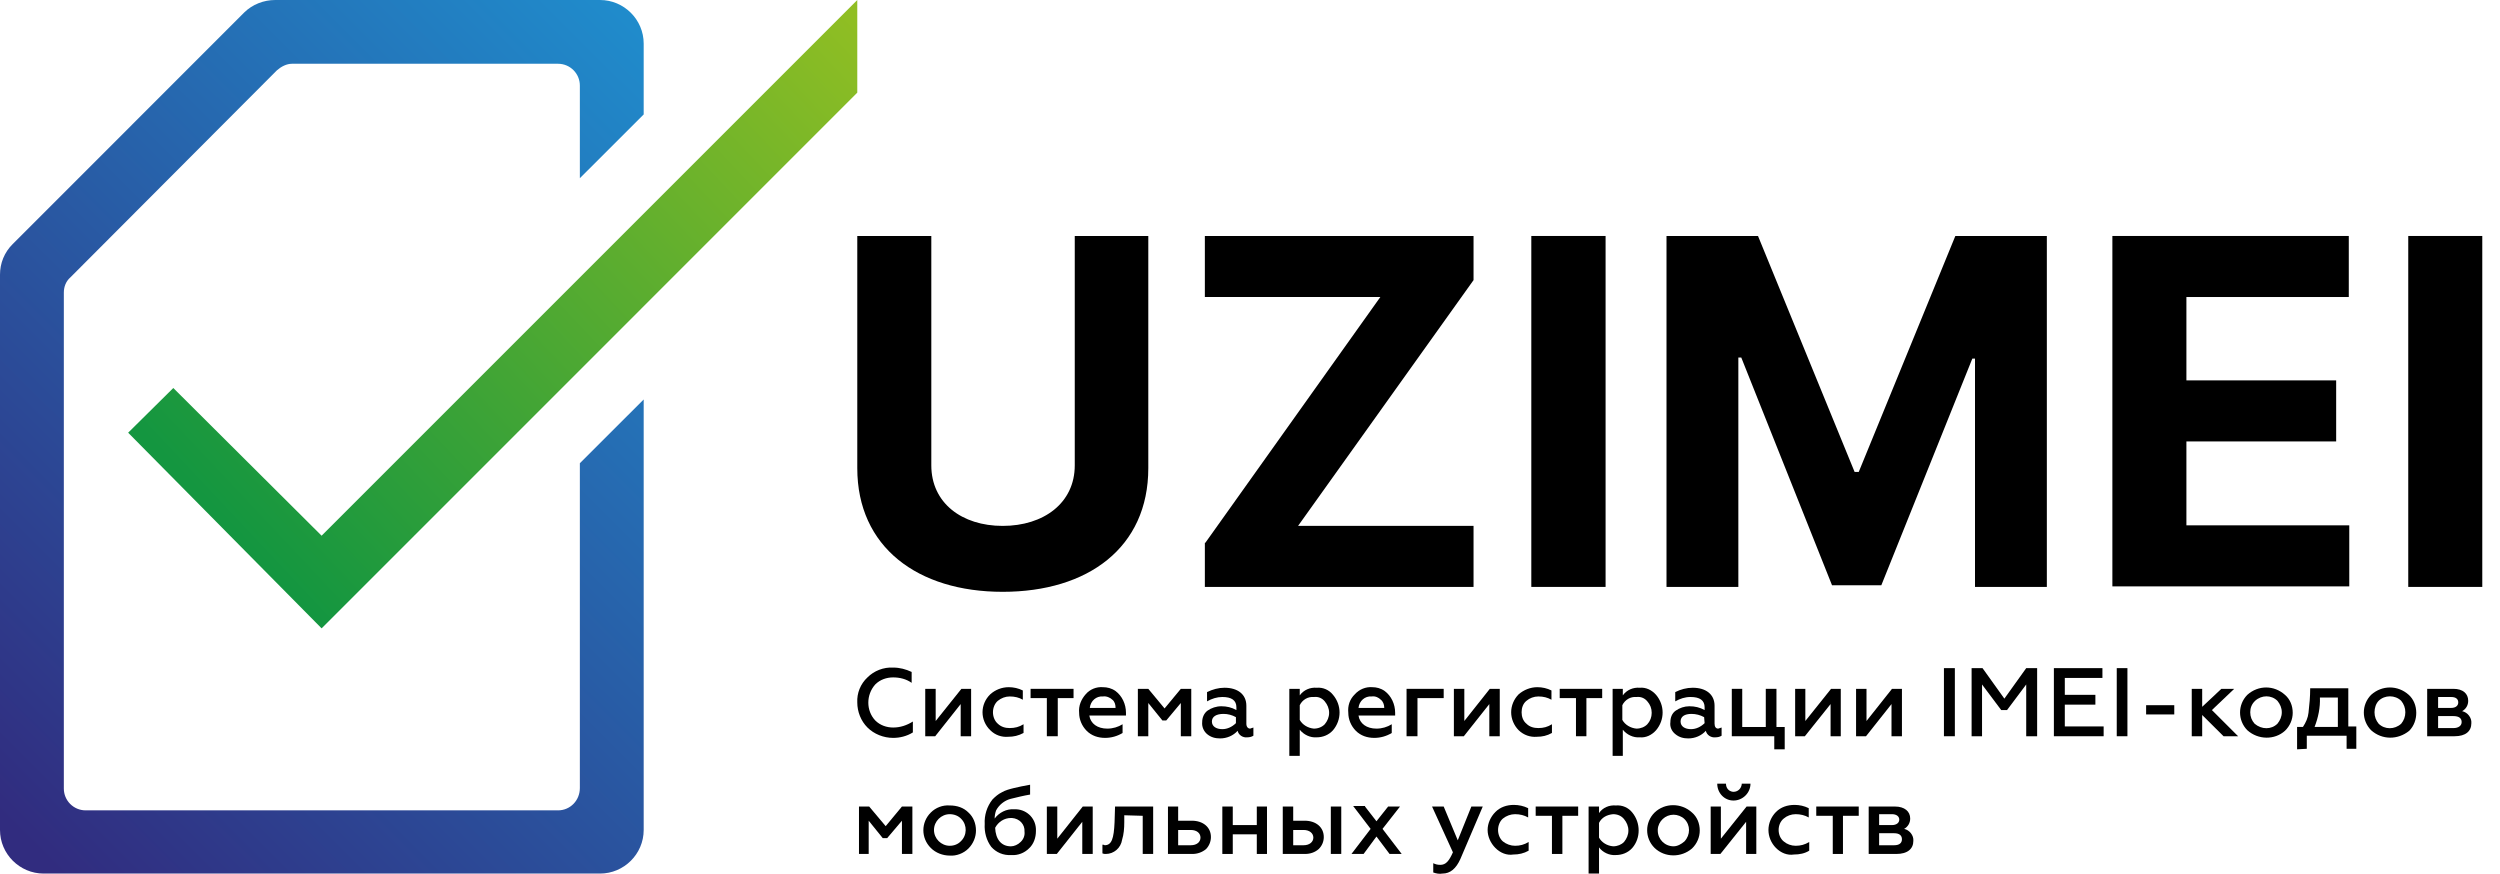 <svg width="103" height="36" xmlns="http://www.w3.org/2000/svg" xmlns:xlink="http://www.w3.org/1999/xlink" overflow="hidden"><defs><clipPath id="clip0"><rect x="4032" y="201" width="103" height="36"/></clipPath><linearGradient x1="4065.66" y1="199.875" x2="4041.45" y2="222.644" gradientUnits="userSpaceOnUse" spreadMethod="pad" id="fill1"><stop offset="0" stop-color="#90BE23"/><stop offset="0.003" stop-color="#90BE23"/><stop offset="1" stop-color="#149640"/></linearGradient><linearGradient x1="4067.53" y1="201.42" x2="4033.24" y2="235.826" gradientUnits="userSpaceOnUse" spreadMethod="pad" id="fill2"><stop offset="0" stop-color="#1D9BD8"/><stop offset="0.003" stop-color="#1D9BD8"/><stop offset="1" stop-color="#312C7F"/></linearGradient></defs><g clip-path="url(#clip0)" transform="translate(-4032 -201)"><path d="M4079.31 210.722 4079.31 220.287C4079.31 223.565 4076.82 225.383 4073.31 225.383 4069.81 225.383 4067.32 223.542 4067.32 220.287L4067.32 210.722 4070.37 210.722 4070.37 220.174C4070.37 221.724 4071.63 222.667 4073.31 222.667 4075 222.667 4076.28 221.724 4076.28 220.174L4076.28 210.722 4079.31 210.722Z"/><path d="M4081.66 223.363 4088.87 213.237 4081.64 213.237 4081.64 210.722 4092.71 210.722 4092.71 212.541 4085.48 222.667 4092.71 222.667 4092.71 225.181 4081.64 225.181 4081.64 223.363 4081.66 223.363Z"/><path d="M4098.15 225.181 4095.09 225.181 4095.09 210.722 4098.15 210.722 4098.15 225.181Z"/><path d="M4104.43 210.722 4108.41 220.444 4108.58 220.444 4112.56 210.722 4116.33 210.722 4116.33 225.181 4113.37 225.181 4113.37 215.774 4113.26 215.774 4109.51 225.114 4107.48 225.114 4103.74 215.729 4103.62 215.729 4103.62 225.181 4100.66 225.181 4100.66 210.722 4104.43 210.722Z"/><path d="M4119.03 210.722 4128.77 210.722 4128.77 213.237 4122.08 213.237 4122.08 216.672 4128.25 216.672 4128.25 219.187 4122.08 219.187 4122.08 222.644 4128.79 222.644 4128.79 225.159 4119.03 225.159 4119.03 210.722Z"/><path d="M4134.27 225.181 4131.22 225.181 4131.22 210.722 4134.27 210.722 4134.27 225.181Z"/><path d="M4067.74 230.974C4067.47 230.705 4067.32 230.323 4067.32 229.941 4067.3 229.56 4067.45 229.178 4067.74 228.909 4068.01 228.639 4068.4 228.482 4068.8 228.504 4069.07 228.504 4069.32 228.572 4069.56 228.684L4069.56 229.133C4069.34 228.976 4069.07 228.909 4068.8 228.909 4068.53 228.909 4068.26 228.998 4068.06 229.2 4067.68 229.627 4067.68 230.278 4068.06 230.682 4068.26 230.884 4068.53 230.974 4068.8 230.974 4069.09 230.974 4069.36 230.884 4069.61 230.727L4069.61 231.176C4069.36 231.333 4069.07 231.401 4068.8 231.401 4068.4 231.401 4068.01 231.243 4067.74 230.974Z"/><path d="M4070.12 231.333 4070.12 229.38 4070.55 229.38 4070.55 230.705 4071.61 229.38 4072.01 229.38 4072.01 231.333 4071.58 231.333 4071.58 230.008 4070.53 231.333 4070.12 231.333Z"/><path d="M4072.8 231.086C4072.59 230.884 4072.48 230.615 4072.48 230.345 4072.48 230.076 4072.59 229.806 4072.8 229.604 4073 229.424 4073.27 229.312 4073.56 229.312 4073.76 229.312 4073.96 229.357 4074.14 229.447L4074.14 229.829C4073.99 229.739 4073.81 229.694 4073.6 229.694 4073.42 229.694 4073.25 229.761 4073.11 229.874 4072.98 229.986 4072.91 230.165 4072.91 230.345 4072.91 230.525 4072.98 230.704 4073.11 230.817 4073.25 230.951 4073.42 230.996 4073.6 230.996 4073.81 230.996 4073.99 230.951 4074.17 230.839L4074.17 231.198C4073.96 231.311 4073.76 231.355 4073.54 231.355 4073.27 231.378 4073 231.288 4072.8 231.086Z"/><path d="M4075.13 231.333 4075.13 229.762 4074.46 229.762 4074.46 229.38 4076.23 229.38 4076.23 229.762 4075.58 229.762 4075.58 231.333 4075.13 231.333Z"/><path d="M4076.73 229.604C4076.9 229.402 4077.17 229.29 4077.44 229.312 4077.62 229.312 4077.8 229.357 4077.96 229.47 4078.23 229.672 4078.39 230.009 4078.39 230.368L4078.39 230.48 4076.88 230.48C4076.93 230.817 4077.22 231.019 4077.62 231.019 4077.85 231.019 4078.07 230.952 4078.25 230.839L4078.25 231.199C4078.03 231.333 4077.78 231.401 4077.53 231.401 4077.24 231.401 4076.97 231.311 4076.77 231.109 4076.57 230.907 4076.46 230.637 4076.46 230.368 4076.43 230.076 4076.55 229.807 4076.73 229.604ZM4077.96 230.143C4077.96 230.031 4077.92 229.896 4077.83 229.829 4077.74 229.739 4077.58 229.672 4077.44 229.694 4077.17 229.672 4076.93 229.874 4076.9 230.166L4077.96 230.166 4077.96 230.143Z"/><path d="M4078.88 231.333 4078.88 229.38 4079.31 229.38 4079.98 230.188 4080.65 229.38 4081.08 229.38 4081.08 231.333 4080.65 231.333 4080.65 229.964 4080.05 230.682 4079.89 230.682 4079.31 229.964 4079.31 231.333 4078.88 231.333Z"/><path d="M4083.64 230.974 4083.64 231.311C4083.57 231.356 4083.48 231.378 4083.39 231.378 4083.21 231.4 4083.03 231.288 4082.99 231.109 4082.81 231.311 4082.54 231.423 4082.27 231.423 4082.07 231.423 4081.89 231.378 4081.73 231.243 4081.6 231.131 4081.51 230.951 4081.53 230.749 4081.53 230.57 4081.6 230.39 4081.75 230.278 4081.91 230.166 4082.11 230.098 4082.32 230.098 4082.54 230.098 4082.74 230.143 4082.94 230.255L4082.94 230.143C4082.94 229.851 4082.74 229.716 4082.36 229.716 4082.14 229.716 4081.93 229.784 4081.73 229.896L4081.73 229.514C4081.96 229.402 4082.2 229.335 4082.45 229.335 4082.99 229.335 4083.35 229.604 4083.35 230.076L4083.35 230.817C4083.35 230.951 4083.42 231.019 4083.51 231.019 4083.55 230.996 4083.6 230.996 4083.64 230.974ZM4082.92 230.547C4082.76 230.458 4082.59 230.413 4082.41 230.413 4082.11 230.413 4081.93 230.525 4081.93 230.727 4081.93 230.929 4082.11 231.041 4082.36 231.041 4082.56 231.041 4082.76 230.951 4082.92 230.794L4082.92 230.547Z"/><path d="M4086.92 229.627C4087.28 230.053 4087.28 230.66 4086.92 231.086 4086.74 231.288 4086.49 231.378 4086.25 231.378 4085.98 231.401 4085.71 231.266 4085.55 231.064L4085.55 232.141 4085.12 232.141 4085.12 229.38 4085.55 229.38 4085.55 229.649C4085.71 229.425 4085.98 229.312 4086.25 229.335 4086.51 229.312 4086.76 229.425 4086.92 229.627ZM4085.55 230.053 4085.55 230.66C4085.66 230.862 4085.89 230.997 4086.13 231.019 4086.31 231.019 4086.47 230.952 4086.58 230.839 4086.69 230.705 4086.76 230.547 4086.76 230.368 4086.76 230.188 4086.69 230.031 4086.58 229.896 4086.47 229.762 4086.31 229.694 4086.13 229.717 4085.89 229.694 4085.66 229.829 4085.55 230.053Z"/><path d="M4087.82 229.604C4088 229.402 4088.27 229.29 4088.54 229.312 4088.71 229.312 4088.89 229.357 4089.05 229.47 4089.32 229.672 4089.48 230.009 4089.48 230.368L4089.48 230.48 4087.97 230.48C4088.02 230.817 4088.31 231.019 4088.71 231.019 4088.94 231.019 4089.16 230.952 4089.34 230.839L4089.34 231.199C4089.12 231.333 4088.87 231.401 4088.62 231.401 4088.33 231.401 4088.06 231.311 4087.86 231.109 4087.66 230.907 4087.55 230.637 4087.55 230.368 4087.52 230.076 4087.61 229.807 4087.82 229.604ZM4089.03 230.143C4089.03 230.031 4088.98 229.896 4088.89 229.829 4088.8 229.739 4088.67 229.672 4088.51 229.694 4088.24 229.672 4088 229.874 4087.97 230.166L4089.03 230.166 4089.03 230.143Z"/><path d="M4089.95 231.333 4089.95 229.38 4091.48 229.38 4091.48 229.762 4090.4 229.762 4090.4 231.333 4089.95 231.333Z"/><path d="M4091.9 231.333 4091.9 229.38 4092.33 229.38 4092.33 230.705 4093.38 229.38 4093.79 229.38 4093.79 231.333 4093.36 231.333 4093.36 230.008 4092.31 231.333 4091.9 231.333Z"/><path d="M4094.57 231.086C4094.37 230.884 4094.26 230.615 4094.26 230.345 4094.26 230.076 4094.37 229.806 4094.57 229.604 4094.78 229.424 4095.05 229.312 4095.34 229.312 4095.54 229.312 4095.74 229.357 4095.92 229.447L4095.92 229.829C4095.76 229.739 4095.59 229.694 4095.38 229.694 4095.2 229.694 4095.02 229.761 4094.89 229.874 4094.75 229.986 4094.69 230.165 4094.69 230.345 4094.69 230.525 4094.75 230.704 4094.89 230.817 4095.02 230.951 4095.2 230.996 4095.38 230.996 4095.59 230.996 4095.76 230.951 4095.94 230.839L4095.94 231.198C4095.74 231.311 4095.54 231.355 4095.32 231.355 4095.05 231.378 4094.78 231.288 4094.57 231.086Z"/><path d="M4096.93 231.333 4096.93 229.762 4096.26 229.762 4096.26 229.38 4098.01 229.38 4098.01 229.762 4097.36 229.762 4097.36 231.333 4096.93 231.333Z"/><path d="M4100.23 229.627C4100.59 230.053 4100.59 230.66 4100.23 231.086 4100.05 231.288 4099.81 231.401 4099.56 231.378 4099.29 231.401 4099.02 231.266 4098.86 231.064L4098.86 232.141 4098.44 232.141 4098.44 229.38 4098.86 229.38 4098.86 229.649C4099.02 229.425 4099.29 229.312 4099.56 229.335 4099.81 229.312 4100.05 229.425 4100.23 229.627ZM4098.84 230.053 4098.84 230.66C4098.95 230.862 4099.18 230.997 4099.42 231.019 4099.6 231.019 4099.76 230.952 4099.87 230.839 4099.99 230.705 4100.05 230.547 4100.05 230.368 4100.05 230.188 4099.99 230.031 4099.87 229.896 4099.76 229.762 4099.6 229.694 4099.42 229.717 4099.18 229.694 4098.95 229.829 4098.84 230.053Z"/><path d="M4102.93 230.974 4102.93 231.311C4102.86 231.356 4102.77 231.378 4102.68 231.378 4102.5 231.4 4102.32 231.288 4102.28 231.109 4102.1 231.311 4101.83 231.423 4101.56 231.423 4101.36 231.423 4101.18 231.378 4101.02 231.243 4100.88 231.131 4100.79 230.951 4100.82 230.749 4100.82 230.57 4100.88 230.39 4101.04 230.278 4101.2 230.166 4101.4 230.098 4101.6 230.098 4101.83 230.098 4102.03 230.143 4102.23 230.255L4102.23 230.143C4102.23 229.851 4102.03 229.716 4101.65 229.716 4101.42 229.716 4101.22 229.784 4101.02 229.896L4101.02 229.514C4101.24 229.402 4101.49 229.335 4101.74 229.335 4102.28 229.335 4102.64 229.604 4102.64 230.076L4102.64 230.817C4102.64 230.951 4102.7 231.019 4102.79 231.019 4102.84 230.996 4102.88 230.996 4102.93 230.974ZM4102.21 230.547C4102.05 230.458 4101.87 230.413 4101.69 230.413 4101.4 230.413 4101.24 230.525 4101.24 230.727 4101.24 230.929 4101.42 231.041 4101.67 231.041 4101.87 231.041 4102.07 230.951 4102.23 230.794L4102.21 230.547Z"/><path d="M4105.1 231.872 4105.1 231.333 4103.35 231.333 4103.35 229.38 4103.78 229.38 4103.78 230.952 4104.75 230.952 4104.75 229.38 4105.19 229.38 4105.19 230.952 4105.53 230.952 4105.53 231.872 4105.1 231.872Z"/><path d="M4105.96 231.333 4105.96 229.38 4106.38 229.38 4106.38 230.705 4107.44 229.38 4107.84 229.38 4107.84 231.333 4107.42 231.333 4107.42 230.008 4106.36 231.333 4105.96 231.333Z"/><path d="M4108.47 231.333 4108.47 229.38 4108.9 229.38 4108.9 230.705 4109.95 229.38 4110.36 229.38 4110.36 231.333 4109.93 231.333 4109.93 230.008 4108.88 231.333 4108.47 231.333Z"/><path d="M4112.09 231.333 4112.09 228.527 4112.54 228.527 4112.54 231.333 4112.09 231.333Z"/><path d="M4113.23 231.333 4113.23 228.527 4113.68 228.527 4114.58 229.784 4115.48 228.527 4115.93 228.527 4115.93 231.333 4115.48 231.333 4115.48 229.2 4114.69 230.255 4114.45 230.255 4113.66 229.2 4113.66 231.333 4113.23 231.333Z"/><path d="M4116.62 231.333 4116.62 228.527 4118.62 228.527 4118.62 228.931 4117.07 228.931 4117.07 229.627 4118.33 229.627 4118.33 230.031 4117.07 230.031 4117.07 230.929 4118.67 230.929 4118.67 231.333 4116.62 231.333Z"/><path d="M4119.21 231.333 4119.21 228.527 4119.65 228.527 4119.65 231.333 4119.21 231.333Z"/><path d="M4120.42 230.435 4120.42 230.054 4121.58 230.054 4121.58 230.435 4120.42 230.435Z"/><path d="M4122.3 231.333 4122.3 229.38 4122.73 229.38 4122.73 230.121 4123.52 229.38 4124.05 229.38 4123.13 230.255 4124.21 231.333 4123.61 231.333 4122.73 230.458 4122.73 231.333 4122.3 231.333Z"/><path d="M4124.59 231.086C4124.19 230.682 4124.19 230.031 4124.59 229.627 4125.04 229.223 4125.69 229.223 4126.14 229.627 4126.35 229.807 4126.46 230.076 4126.46 230.368 4126.46 230.637 4126.35 230.907 4126.14 231.109 4125.72 231.49 4125.04 231.49 4124.59 231.086ZM4125.83 230.817C4125.94 230.682 4126.01 230.525 4126.01 230.345 4126.01 230.166 4125.94 230.009 4125.83 229.874 4125.58 229.627 4125.18 229.627 4124.91 229.874 4124.77 230.009 4124.71 230.166 4124.71 230.345 4124.71 230.525 4124.77 230.682 4124.89 230.817 4125.18 231.064 4125.58 231.064 4125.83 230.817Z"/><path d="M4126.64 231.872 4126.64 230.951 4126.88 230.951C4127 230.772 4127.09 230.57 4127.11 230.368 4127.15 230.031 4127.18 229.694 4127.18 229.357L4128.75 229.357 4128.75 230.929 4129.08 230.929 4129.08 231.85 4128.68 231.85 4128.68 231.311 4127.04 231.311 4127.04 231.85 4126.64 231.872ZM4128.32 230.951 4128.32 229.739 4127.58 229.739C4127.6 230.143 4127.51 230.57 4127.36 230.951L4128.32 230.951Z"/><path d="M4129.69 231.086C4129.29 230.682 4129.29 230.031 4129.69 229.627 4130.14 229.223 4130.79 229.223 4131.24 229.627 4131.44 229.807 4131.55 230.076 4131.55 230.368 4131.55 230.637 4131.46 230.907 4131.26 231.109 4130.79 231.49 4130.14 231.49 4129.69 231.086ZM4130.93 230.817C4131.04 230.682 4131.1 230.525 4131.1 230.345 4131.1 230.166 4131.04 230.009 4130.93 229.874 4130.68 229.627 4130.25 229.627 4130 229.874 4129.89 229.986 4129.83 230.166 4129.83 230.345 4129.83 230.525 4129.89 230.682 4130 230.817 4130.25 231.064 4130.66 231.064 4130.93 230.817Z"/><path d="M4132 231.333 4132 229.38 4133.08 229.38C4133.48 229.38 4133.69 229.582 4133.69 229.874 4133.69 230.053 4133.6 230.211 4133.44 230.3 4133.66 230.345 4133.84 230.57 4133.82 230.794 4133.82 231.131 4133.58 231.333 4133.13 231.333L4132 231.333ZM4132.45 230.166 4132.99 230.166C4133.17 230.166 4133.28 230.076 4133.28 229.941 4133.28 229.807 4133.19 229.717 4132.99 229.717L4132.45 229.717 4132.45 230.166ZM4132.45 230.997 4133.08 230.997C4133.28 230.997 4133.42 230.907 4133.42 230.749 4133.42 230.592 4133.31 230.503 4133.08 230.503L4132.45 230.503 4132.45 230.997Z"/><path d="M4067.39 236.183 4067.39 234.229 4067.81 234.229 4068.49 235.038 4069.16 234.229 4069.59 234.229 4069.59 236.183 4069.16 236.183 4069.16 234.813 4068.55 235.532 4068.37 235.532 4067.79 234.813 4067.79 236.183 4067.39 236.183Z"/><path d="M4070.35 235.936C4069.94 235.532 4069.94 234.88 4070.35 234.476 4070.55 234.274 4070.84 234.162 4071.13 234.185 4071.43 234.185 4071.7 234.274 4071.9 234.476 4072.1 234.656 4072.21 234.925 4072.21 235.217 4072.21 235.487 4072.1 235.756 4071.9 235.958 4071.7 236.16 4071.4 236.272 4071.13 236.25 4070.84 236.25 4070.55 236.138 4070.35 235.936ZM4071.58 235.666C4071.85 235.419 4071.85 234.993 4071.61 234.746 4071.49 234.611 4071.31 234.544 4071.13 234.544 4070.78 234.544 4070.48 234.836 4070.48 235.195 4070.48 235.554 4070.78 235.846 4071.13 235.846 4071.31 235.846 4071.47 235.779 4071.58 235.666Z"/><path d="M4072.84 235.891C4072.64 235.622 4072.55 235.285 4072.57 234.948 4072.55 234.589 4072.66 234.23 4072.89 233.938 4073 233.826 4073.13 233.713 4073.27 233.646 4073.42 233.556 4073.6 233.511 4073.78 233.466 4073.96 233.421 4074.19 233.376 4074.44 233.331L4074.44 233.736C4074.17 233.781 4073.9 233.848 4073.63 233.915 4073.38 233.983 4073.16 234.162 4073.04 234.387 4073 234.499 4072.98 234.611 4072.98 234.724 4073.16 234.477 4073.47 234.319 4073.78 234.342 4074.26 234.319 4074.66 234.679 4074.68 235.15 4074.68 235.173 4074.68 235.195 4074.68 235.24 4074.68 235.509 4074.59 235.779 4074.39 235.958 4074.21 236.138 4073.94 236.25 4073.67 236.228 4073.33 236.25 4073.04 236.116 4072.84 235.891ZM4074.05 235.689C4074.17 235.577 4074.23 235.42 4074.21 235.262 4074.23 234.971 4074.01 234.724 4073.69 234.701 4073.67 234.701 4073.65 234.701 4073.65 234.701 4073.38 234.701 4073.13 234.858 4073 235.105 4073.02 235.577 4073.25 235.869 4073.65 235.869 4073.78 235.869 4073.94 235.801 4074.05 235.689Z"/><path d="M4075.13 236.183 4075.13 234.229 4075.56 234.229 4075.56 235.554 4076.61 234.229 4077.02 234.229 4077.02 236.183 4076.59 236.183 4076.59 234.858 4075.54 236.183 4075.13 236.183Z"/><path d="M4078.32 234.589 4078.32 234.88C4078.32 235.128 4078.3 235.374 4078.23 235.599 4078.18 235.936 4077.89 236.183 4077.56 236.183 4077.51 236.183 4077.47 236.183 4077.42 236.16L4077.42 235.801C4077.44 235.801 4077.49 235.801 4077.51 235.824 4077.8 235.824 4077.89 235.554 4077.92 234.88L4077.94 234.229 4079.51 234.229 4079.51 236.183 4079.08 236.183 4079.08 234.611 4078.32 234.589Z"/><path d="M4080.12 236.183 4080.12 234.229 4080.54 234.229 4080.54 234.813 4081.1 234.813C4081.57 234.813 4081.89 235.083 4081.89 235.487 4081.89 235.666 4081.82 235.846 4081.69 235.981 4081.53 236.115 4081.33 236.183 4081.13 236.183L4080.12 236.183ZM4080.54 235.824 4081.06 235.824C4081.31 235.824 4081.46 235.689 4081.46 235.509 4081.46 235.329 4081.31 235.195 4081.06 235.195L4080.54 235.195 4080.54 235.824Z"/><path d="M4082.36 236.183 4082.36 234.229 4082.79 234.229 4082.79 234.993 4083.78 234.993 4083.78 234.229 4084.2 234.229 4084.2 236.183 4083.78 236.183 4083.78 235.374 4082.79 235.374 4082.79 236.183 4082.36 236.183Z"/><path d="M4084.85 236.183 4084.85 234.229 4085.28 234.229 4085.28 234.813 4085.75 234.813C4086.22 234.813 4086.54 235.083 4086.54 235.487 4086.54 235.666 4086.47 235.846 4086.33 235.981 4086.18 236.115 4085.98 236.183 4085.77 236.183L4084.85 236.183ZM4085.28 235.824 4085.71 235.824C4085.95 235.824 4086.11 235.689 4086.11 235.509 4086.11 235.329 4085.95 235.195 4085.71 235.195L4085.28 235.195 4085.28 235.824ZM4086.83 236.183 4086.83 234.229 4087.26 234.229 4087.26 236.183 4086.83 236.183Z"/><path d="M4088.24 234.23 4088.71 234.836 4089.19 234.23 4089.68 234.23 4088.96 235.15 4089.75 236.183 4089.25 236.183 4088.71 235.465 4088.18 236.183 4087.68 236.183 4088.47 235.15 4087.75 234.207 4088.24 234.207 4088.24 234.23Z"/><path d="M4091.05 236.946 4091.05 236.564C4091.14 236.609 4091.23 236.632 4091.34 236.632 4091.57 236.632 4091.7 236.475 4091.86 236.115L4091 234.229 4091.48 234.229 4092.06 235.621 4092.62 234.229 4093.09 234.229 4092.17 236.385C4091.99 236.789 4091.75 236.991 4091.43 236.991 4091.3 237.014 4091.18 236.991 4091.05 236.946Z"/><path d="M4093.61 235.936C4093.41 235.734 4093.29 235.465 4093.29 235.195 4093.29 234.926 4093.41 234.656 4093.61 234.454 4093.81 234.252 4094.08 234.162 4094.37 234.162 4094.57 234.162 4094.78 234.207 4094.96 234.297L4094.96 234.679C4094.8 234.589 4094.62 234.544 4094.42 234.544 4094.24 234.544 4094.06 234.611 4093.92 234.724 4093.79 234.836 4093.72 235.016 4093.72 235.195 4093.72 235.375 4093.79 235.554 4093.92 235.667 4094.06 235.779 4094.24 235.846 4094.42 235.846 4094.62 235.846 4094.8 235.801 4094.98 235.689L4094.98 236.048C4094.78 236.161 4094.57 236.206 4094.35 236.206 4094.08 236.25 4093.81 236.138 4093.61 235.936Z"/><path d="M4095.94 236.183 4095.94 234.611 4095.27 234.611 4095.27 234.229 4097.02 234.229 4097.02 234.611 4096.37 234.611 4096.37 236.183 4095.94 236.183Z"/><path d="M4099.25 234.476C4099.6 234.903 4099.6 235.532 4099.25 235.936 4099.07 236.138 4098.82 236.228 4098.57 236.228 4098.3 236.25 4098.03 236.115 4097.88 235.913L4097.88 236.991 4097.45 236.991 4097.45 234.229 4097.88 234.229 4097.88 234.499C4098.03 234.274 4098.3 234.162 4098.57 234.185 4098.84 234.162 4099.09 234.274 4099.25 234.476ZM4097.88 234.903 4097.88 235.509C4097.99 235.711 4098.21 235.846 4098.46 235.868 4098.64 235.868 4098.8 235.801 4098.91 235.689 4099.02 235.554 4099.09 235.397 4099.09 235.217 4099.09 235.038 4099.02 234.88 4098.91 234.746 4098.8 234.611 4098.64 234.544 4098.46 234.544 4098.21 234.566 4097.99 234.678 4097.88 234.903Z"/><path d="M4100.17 235.936C4099.76 235.532 4099.76 234.881 4100.17 234.476 4100.59 234.072 4101.27 234.072 4101.71 234.476 4101.92 234.656 4102.03 234.926 4102.03 235.217 4102.03 235.487 4101.92 235.756 4101.71 235.958 4101.27 236.34 4100.59 236.34 4100.17 235.936ZM4101.4 235.666C4101.65 235.397 4101.65 234.993 4101.4 234.746 4101.29 234.634 4101.11 234.566 4100.95 234.566 4100.61 234.566 4100.32 234.836 4100.3 235.173 4100.3 235.195 4100.3 235.195 4100.3 235.217 4100.3 235.577 4100.59 235.868 4100.95 235.868 4101.11 235.868 4101.27 235.779 4101.4 235.666Z"/><path d="M4102.48 236.183 4102.48 234.229 4102.9 234.229 4102.9 235.554 4103.96 234.229 4104.36 234.229 4104.36 236.183 4103.94 236.183 4103.94 234.858 4102.88 236.183 4102.48 236.183ZM4102.75 233.286 4103.11 233.286C4103.11 233.466 4103.22 233.601 4103.4 233.623L4103.42 233.623C4103.6 233.623 4103.74 233.489 4103.76 233.309L4103.76 233.286 4104.12 233.286C4104.12 233.668 4103.8 233.982 4103.42 233.982 4103.04 233.982 4102.75 233.668 4102.75 233.286Z"/><path d="M4105.17 235.936C4104.97 235.734 4104.86 235.465 4104.86 235.195 4104.86 234.926 4104.97 234.656 4105.17 234.454 4105.37 234.252 4105.64 234.162 4105.94 234.162 4106.14 234.162 4106.34 234.207 4106.52 234.297L4106.52 234.679C4106.36 234.589 4106.18 234.544 4105.98 234.544 4105.8 234.544 4105.62 234.611 4105.49 234.724 4105.35 234.836 4105.28 235.016 4105.28 235.195 4105.28 235.375 4105.35 235.554 4105.49 235.667 4105.62 235.779 4105.8 235.846 4105.98 235.846 4106.18 235.846 4106.36 235.801 4106.54 235.689L4106.54 236.048C4106.36 236.161 4106.14 236.206 4105.91 236.206 4105.64 236.25 4105.37 236.138 4105.17 235.936Z"/><path d="M4107.51 236.183 4107.51 234.611 4106.83 234.611 4106.83 234.229 4108.58 234.229 4108.58 234.611 4107.93 234.611 4107.93 236.183 4107.51 236.183Z"/><path d="M4108.99 236.183 4108.99 234.229 4110.07 234.229C4110.47 234.229 4110.7 234.431 4110.7 234.723 4110.7 234.903 4110.61 235.06 4110.45 235.15 4110.67 235.195 4110.85 235.419 4110.83 235.644 4110.83 235.981 4110.58 236.183 4110.13 236.183L4108.99 236.183ZM4109.42 234.993 4109.95 234.993C4110.13 234.993 4110.25 234.903 4110.25 234.768 4110.25 234.633 4110.13 234.544 4109.95 234.544L4109.42 234.544 4109.42 234.993ZM4109.42 235.824 4110.04 235.824C4110.25 235.824 4110.36 235.734 4110.36 235.577 4110.36 235.419 4110.25 235.329 4110.04 235.329L4109.42 235.329 4109.42 235.824Z"/><path d="M4067.32 201 4045.25 223.071 4039.14 216.986 4037.28 218.827 4045.25 226.888 4067.32 204.817 4067.32 201Z" fill="url(#fill1)"/><path d="M4054.99 234.387 4035.53 234.387C4035.03 234.387 4034.63 233.983 4034.63 233.489L4034.63 213.057C4034.63 212.81 4034.72 212.585 4034.9 212.428L4043.41 203.896C4043.59 203.739 4043.81 203.627 4044.03 203.627L4054.99 203.627C4055.49 203.627 4055.89 204.031 4055.89 204.525L4055.89 208.342 4058.52 205.715 4058.52 202.796C4058.52 201.808 4057.71 201 4056.72 201L4043.34 201C4042.87 201 4042.4 201.18 4042.06 201.516L4032.52 211.059C4032.18 211.396 4032 211.844 4032 212.316L4032 235.195C4032 236.183 4032.81 236.991 4033.8 236.991L4056.72 236.991C4057.71 236.991 4058.52 236.183 4058.52 235.195L4058.52 217.458 4055.89 220.085 4055.89 233.466C4055.89 233.983 4055.49 234.387 4054.99 234.387Z" fill="url(#fill2)"/></g></svg>